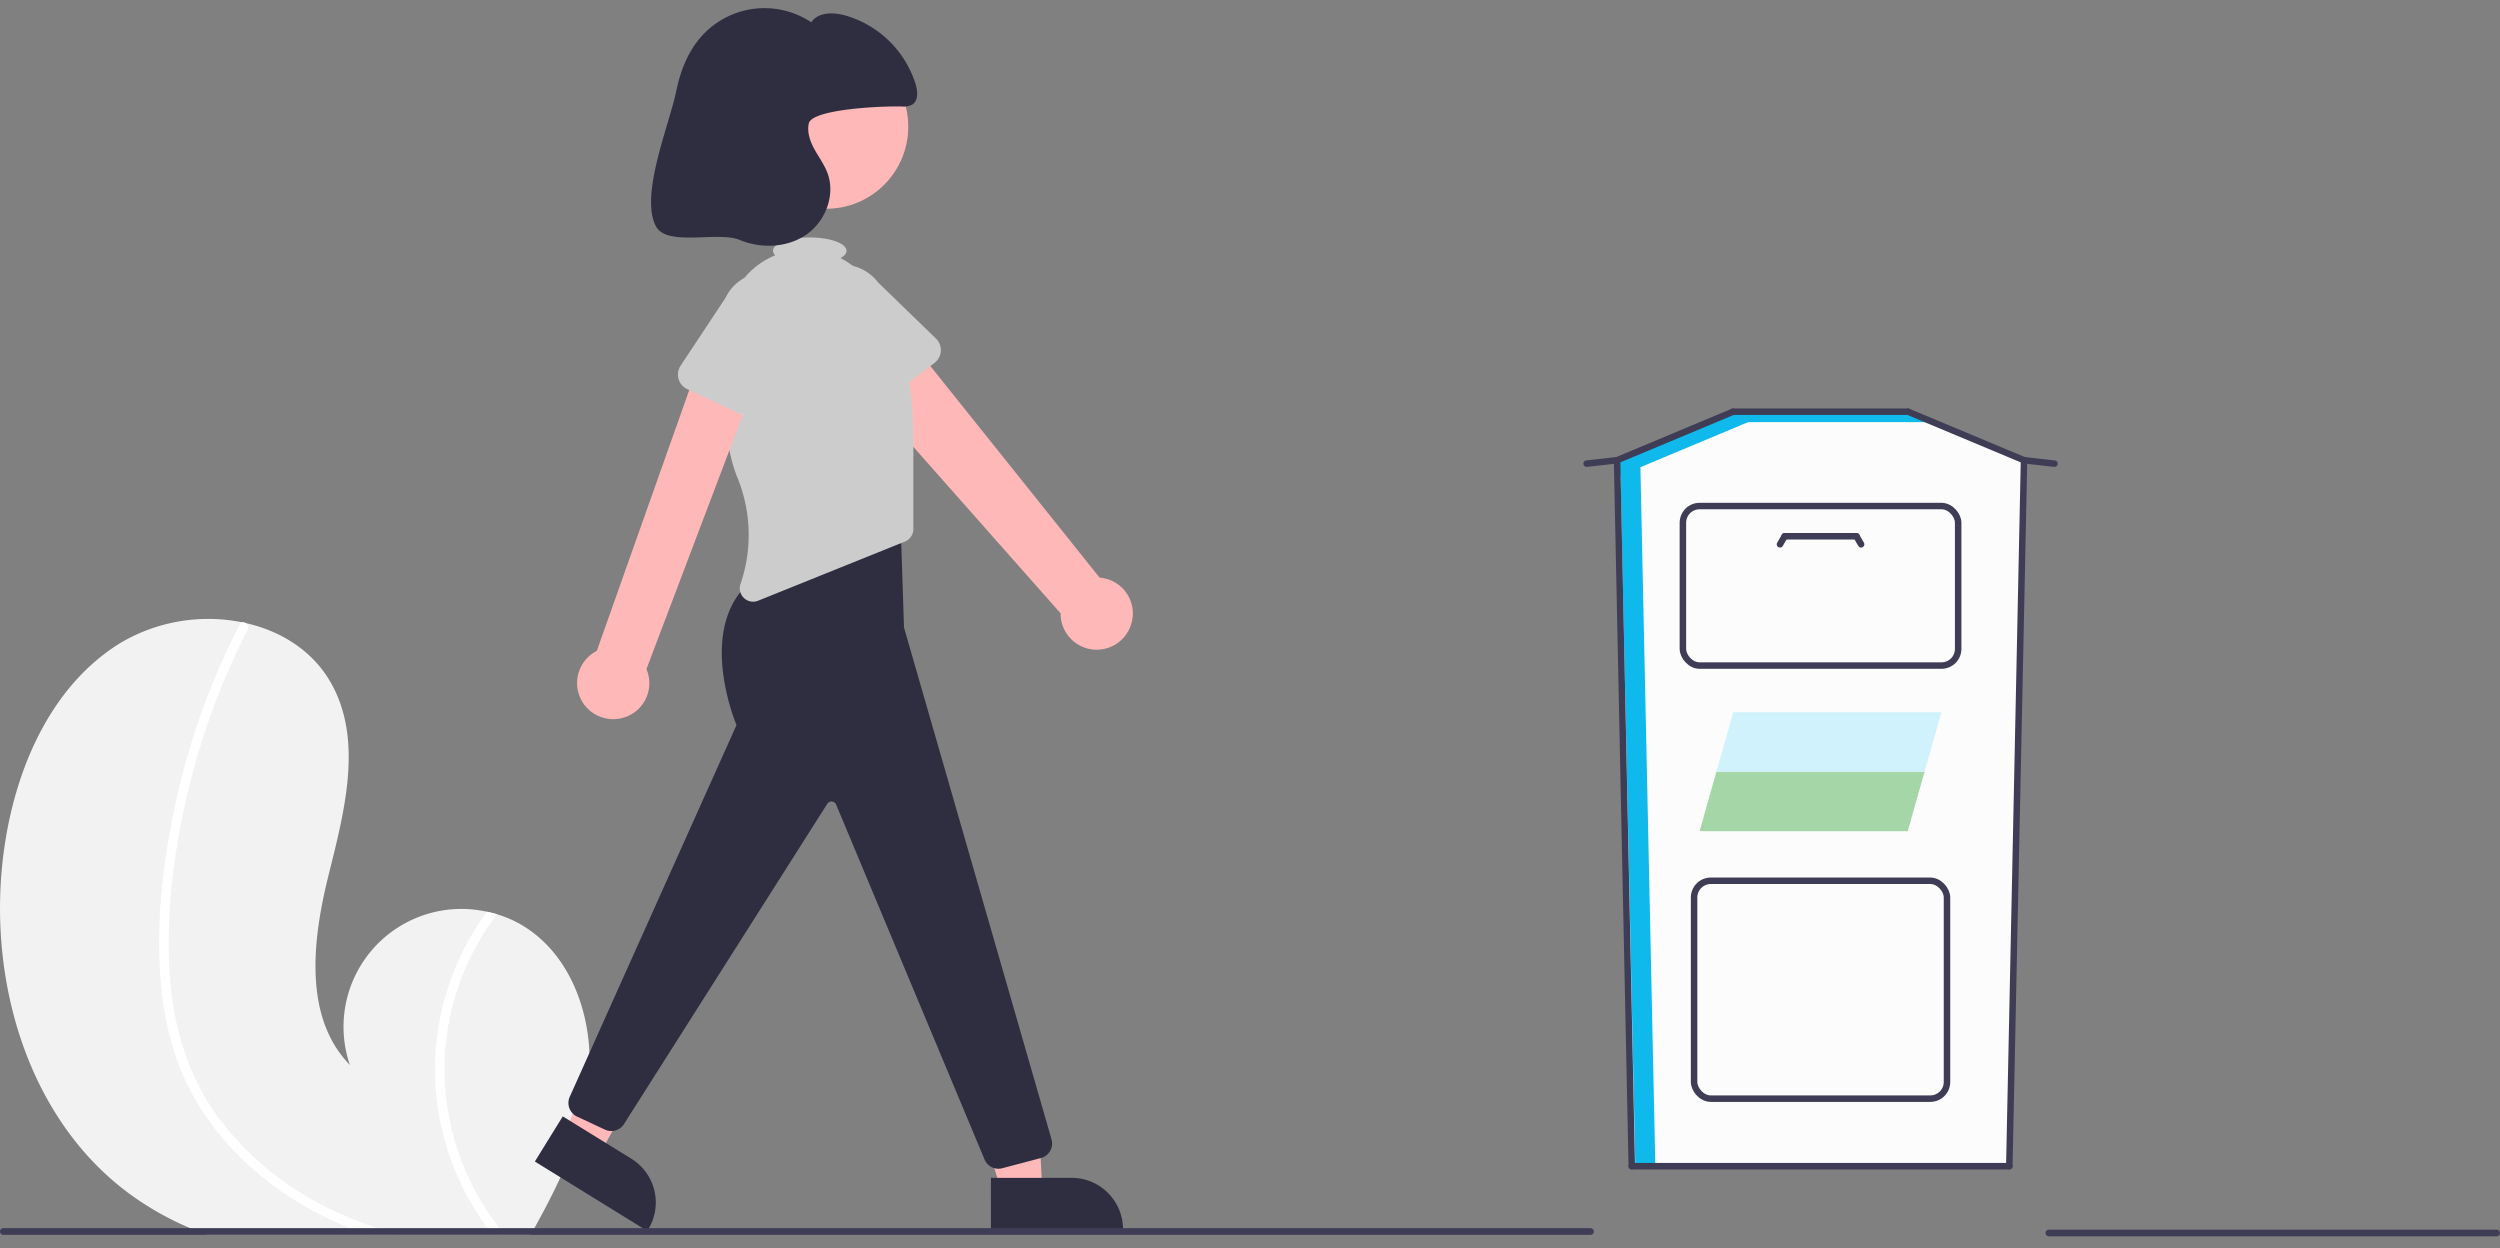 <?xml version="1.0" encoding="UTF-8"?>
<svg width="748.19" height="373.56" data-name="Layer 1" version="1.1" viewBox="0 0 748.19 373.56" xmlns="http://www.w3.org/2000/svg"><rect x="0" y="0" width="748.19" height="373.56" fill="#808080" stroke="none"/><path d="m483.95 137.73 34.714-14.526 52.377 0.492 34.699 14.034-4.4 211.28h-112.99z" fill="#fcfcfc" style="paint-order:fill markers stroke"/><path transform="translate(-225.91 -262)" d="m401.92 587.06c-1.92 15.13-8.62 29.08-16.09 42.5-0.37 0.67-0.74 1.33-1.12 2h-96.78c-1.72-0.61-3.41-1.28-5.09-2a89.66 89.66 0 0 1-17.53-9.81c-31.48-22.68-43.6-65.54-38.12-103.94 3.39-23.87 13.87-48.23 34.26-61.08a51.491 51.491 0 0 1 36.98-6.48q0.495 0.09 0.99 0.21c10.66 2.4 20.16 8.36 25.57 17.97 9.72 17.27 3.93 38.66-0.85 57.88-4.77 19.23-7.35 42.23 6.48 56.41a35.276 35.276 0 0 1 41.02-45.86c1 0.21 1.99 0.45 2.97 0.75a32.714 32.714 0 0 1 6.75 2.83c16.31 9.11 22.91 30.09 20.56 48.62z" fill="#f2f2f2"/><path transform="translate(-225.91 -262)" d="m338.82 629.56c2.16 0.73 4.34 1.39 6.53 2h-9.47q-2.64-0.93-5.24-2c-0.38-0.15-0.77-0.31-1.15-0.47-14.29-5.99-27.45-14.99-37.4-26.97a75.652 75.652 0 0 1-11.8-19.27 87.289 87.289 0 0 1-6.04-24.66c-1.8-17.38 0.03-35.24 3.47-52.31a218.11 218.11 0 0 1 17.06-51.16q1.41-2.925 2.9-5.82a1.176 1.176 0 0 1 0.75-0.65 1.314 1.314 0 0 1 0.99 0.21 1.545 1.545 0 0 1 0.61 2.04 215.67 215.67 0 0 0-18.1 49.31c-3.92 16.7-6.15 34.17-5.38 51.33 0.72 16.04 4.91 31.81 14.42 44.93a90.583 90.583 0 0 0 33.93 27.84 113.94 113.94 0 0 0 13.92 5.65z" fill="#fff"/><path transform="translate(-225.91 -262)" d="m376.99 631.56h-3.67c-0.52-0.66-1.02-1.33-1.51-2a81.263 81.263 0 0 1-14.4-33.09 79.404 79.404 0 0 1 6.84-49.37 81.554 81.554 0 0 1 7.39-12.24c1 0.21 1.99 0.45 2.97 0.75a78.051 78.051 0 0 0-14.56 33.39 77.437 77.437 0 0 0 15.32 60.56c0.53 0.68 1.07 1.35 1.62 2z" fill="#fff"/><path transform="translate(-225.91 -262)" d="m564.6 448.26a10.743 10.743 0 0 0-9.604-13.384l-61.116-76.41-15.122 14.095 64.562 72.989a10.801 10.801 0 0 0 21.279 2.71z" fill="#ffb8b8"/><path transform="translate(-225.91 -262)" d="m505.6 370.6-19.315 14.792a4.817 4.817 0 0 1-7.141-1.487l-11.766-21.209a13.377 13.377 0 0 1 21.289-16.205l17.357 16.828a4.817 4.817 0 0 1-0.425 7.282z" fill="#ccc"/><circle cx="247.26" cy="37.914" r="24.561" fill="#ffb8b8"/><polygon points="299.69 356.51 311.95 356.51 310.78 333.56 292.69 333.56" fill="#ffb8b8"/><path transform="translate(-225.91 -262)" d="m522.47 614.5 24.144-1e-3h1e-3a15.386 15.386 0 0 1 15.386 15.386v0.5l-39.531 0.001z" fill="#2f2e41"/><polygon points="168.98 339.15 179.4 345.59 190.47 325.46 177.85 317.56" fill="#ffb8b8"/><path transform="translate(-225.91 -262)" d="m394.33 596.1 20.541 12.688 8.3e-4 5.2e-4a15.386 15.386 0 0 1 5.004 21.176l-0.263 0.425-33.631-20.775z" fill="#2f2e41"/><path transform="translate(-225.91 -262)" d="m524.71 611.78a4.491 4.491 0 0 1-4.198-2.901l-44.346-106.03a1.5 1.5 0 0 0-2.65-0.322l-60.923 95.972a4.484 4.484 0 0 1-5.638 1.569l-8.336-3.891a4.518 4.518 0 0 1-2.203-5.92l49.912-111.26c-1.09-2.651-11.72-29.876 4.613-43.326l0.114-0.071 44.289-19.756 1.117 33.975 44.144 153.16a4.5 4.5 0 0 1-3.179 5.599l-11.563 3.043a4.515 4.515 0 0 1-1.153 0.15z" fill="#2f2e41"/><path transform="translate(-225.91 -262)" d="m496.01 366.15c-1.687-6.769-4.077-13.591-7.281-16.74a40.555 40.555 0 0 1-3.315-3.651 24.273 24.273 0 0 0-7.951-6.515c1.129-0.628 1.79-1.377 1.79-2.184 0-2.209-4.925-4-11-4s-11 1.791-11 4a1.952 1.952 0 0 0 0.654 1.347 23.408 23.408 0 0 0-14.472 19.515c-1.421 15.216-1.835 34.666 3.144 46.968a45.291 45.291 0 0 1 0.934 31.919 3.994 3.994 0 0 0 5.289 4.969l43.947-17.709a4 4 0 0 0 2.505-3.71v-26.897a112.95 112.95 0 0 0-3.244-27.312z" fill="#ccc"/><path transform="translate(-225.91 -262)" d="m411.93 476.93a10.743 10.743 0 0 0 7.445-14.694l34.385-90.676-17.437-4.502-31.804 89.742a10.801 10.801 0 0 0 7.412 20.13z" fill="#ffb8b8"/><path transform="translate(-225.91 -262)" d="m453.61 388.77-22.033-10.314a4.817 4.817 0 0 1-1.974-7.022l13.391-20.223a13.377 13.377 0 0 1 24.198 11.413l-6.924 23.163a4.817 4.817 0 0 1-6.657 2.982z" fill="#ccc"/><path transform="translate(-225.91 -262)" d="m495.73 293.87a5.6 5.6 0 0 0 3.222-0.582c1.812-1.186 1.633-3.881 1.02-5.957a31.001 31.001 0 0 0-21.352-20.778c-3.497-0.929-7.921-0.893-9.921 2.121a25.258 25.258 0 0 0-32.677 4.014c-4.102 4.504-6.453 10.376-7.672 16.345-2.099 10.282-11.087 31.492-6.108 40.73 3.313 6.147 18.56 1.358 25.01 4.035s14.289 2.377 20.018-1.616 8.738-11.878 6.282-18.415c-0.95-2.528-2.597-4.724-3.896-7.091s-2.271-5.105-1.691-7.742c0.903-4.107 20.289-5.217 27.765-5.063z" fill="#2f2e41"/><path transform="translate(-225.91 -262)" d="m702.91 630.56a0.997 0.997 0 0 1-1 1h-475a1 1 0 1 1 0-2h475a0.997 0.997 0 0 1 1 1z" fill="#3f3d56"/><path transform="translate(-225.91 -262)" d="m973.09 632h-134a1 1 0 0 1 0-2h134a1 1 0 1 1 0 2z" fill="#3f3d56"/><g transform="matrix(1.334 0 0 1.334 -660.37 -136.91)"><g stroke="#3f3d56" stroke-width="1.456"><rect x="875.09" y="300.23" width="56.738" height="48.88" rx="3.748" ry="3.748" fill="none" stroke-linecap="round" style="paint-order:fill markers stroke"/><rect x="872.58" y="216.16" width="61.754" height="35.79" rx="3.748" ry="3.748" fill="none" stroke-linecap="round" style="paint-order:fill markers stroke"/><path d="m885.66 195.36h37.437l4.985 1.974h-42.423z" fill="#0fb9eb" stroke="none" style="paint-order:fill markers stroke"/><g fill="none"><path d="m864.11 362.51c-1.104-51.652-2.208-103.3-3.311-154.95" stroke="#0fb9eb" stroke-linecap="square" stroke-width="4.498"/><path d="m859.31 207.38c8.675-3.63 17.349-7.259 26.024-10.889" stroke="#0fb9eb" stroke-linecap="square" stroke-width="2.998"/><g stroke="#3f3d56" stroke-linecap="round" stroke-width="1.456"><path d="m861.11 364.26-3.299-158.38"/><path d="m945.81 364.26 3.299-158.38"/><path d="m861.11 364.26h84.702"/><path d="m857.81 205.88c8.675-3.63 17.349-7.259 26.024-10.889"/><path d="m949.11 205.88c-8.675-3.63-17.349-7.259-26.024-10.889"/><path d="m883.83 194.99h39.251"/><path d="m857.81 205.88c-2.276 0.256-4.553 0.512-6.829 0.768"/><path d="m949.11 205.88c2.276 0.256 4.553 0.512 6.829 0.768"/></g></g><g transform="translate(.295)" fill="none" stroke-linecap="round"><path d="m895.11 222.94h16.111"/><path d="m895.11 222.94c-0.348 0.604-0.697 1.207-1.045 1.811"/><path d="m911.22 222.94c0.348 0.604 0.697 1.207 1.045 1.811"/></g></g><g transform="matrix(.55 0 0 .55 848.34 230.1)"><g transform="translate(2.138,-2.673)"><path d="m55.61 85.699h84.909l-6.863 24.248h-84.909z" fill="#a5d6a7"/><path d="m62.474 61.451h84.909l-6.863 24.248h-84.909z" fill="#d0f2fc"/></g></g></g></svg>
